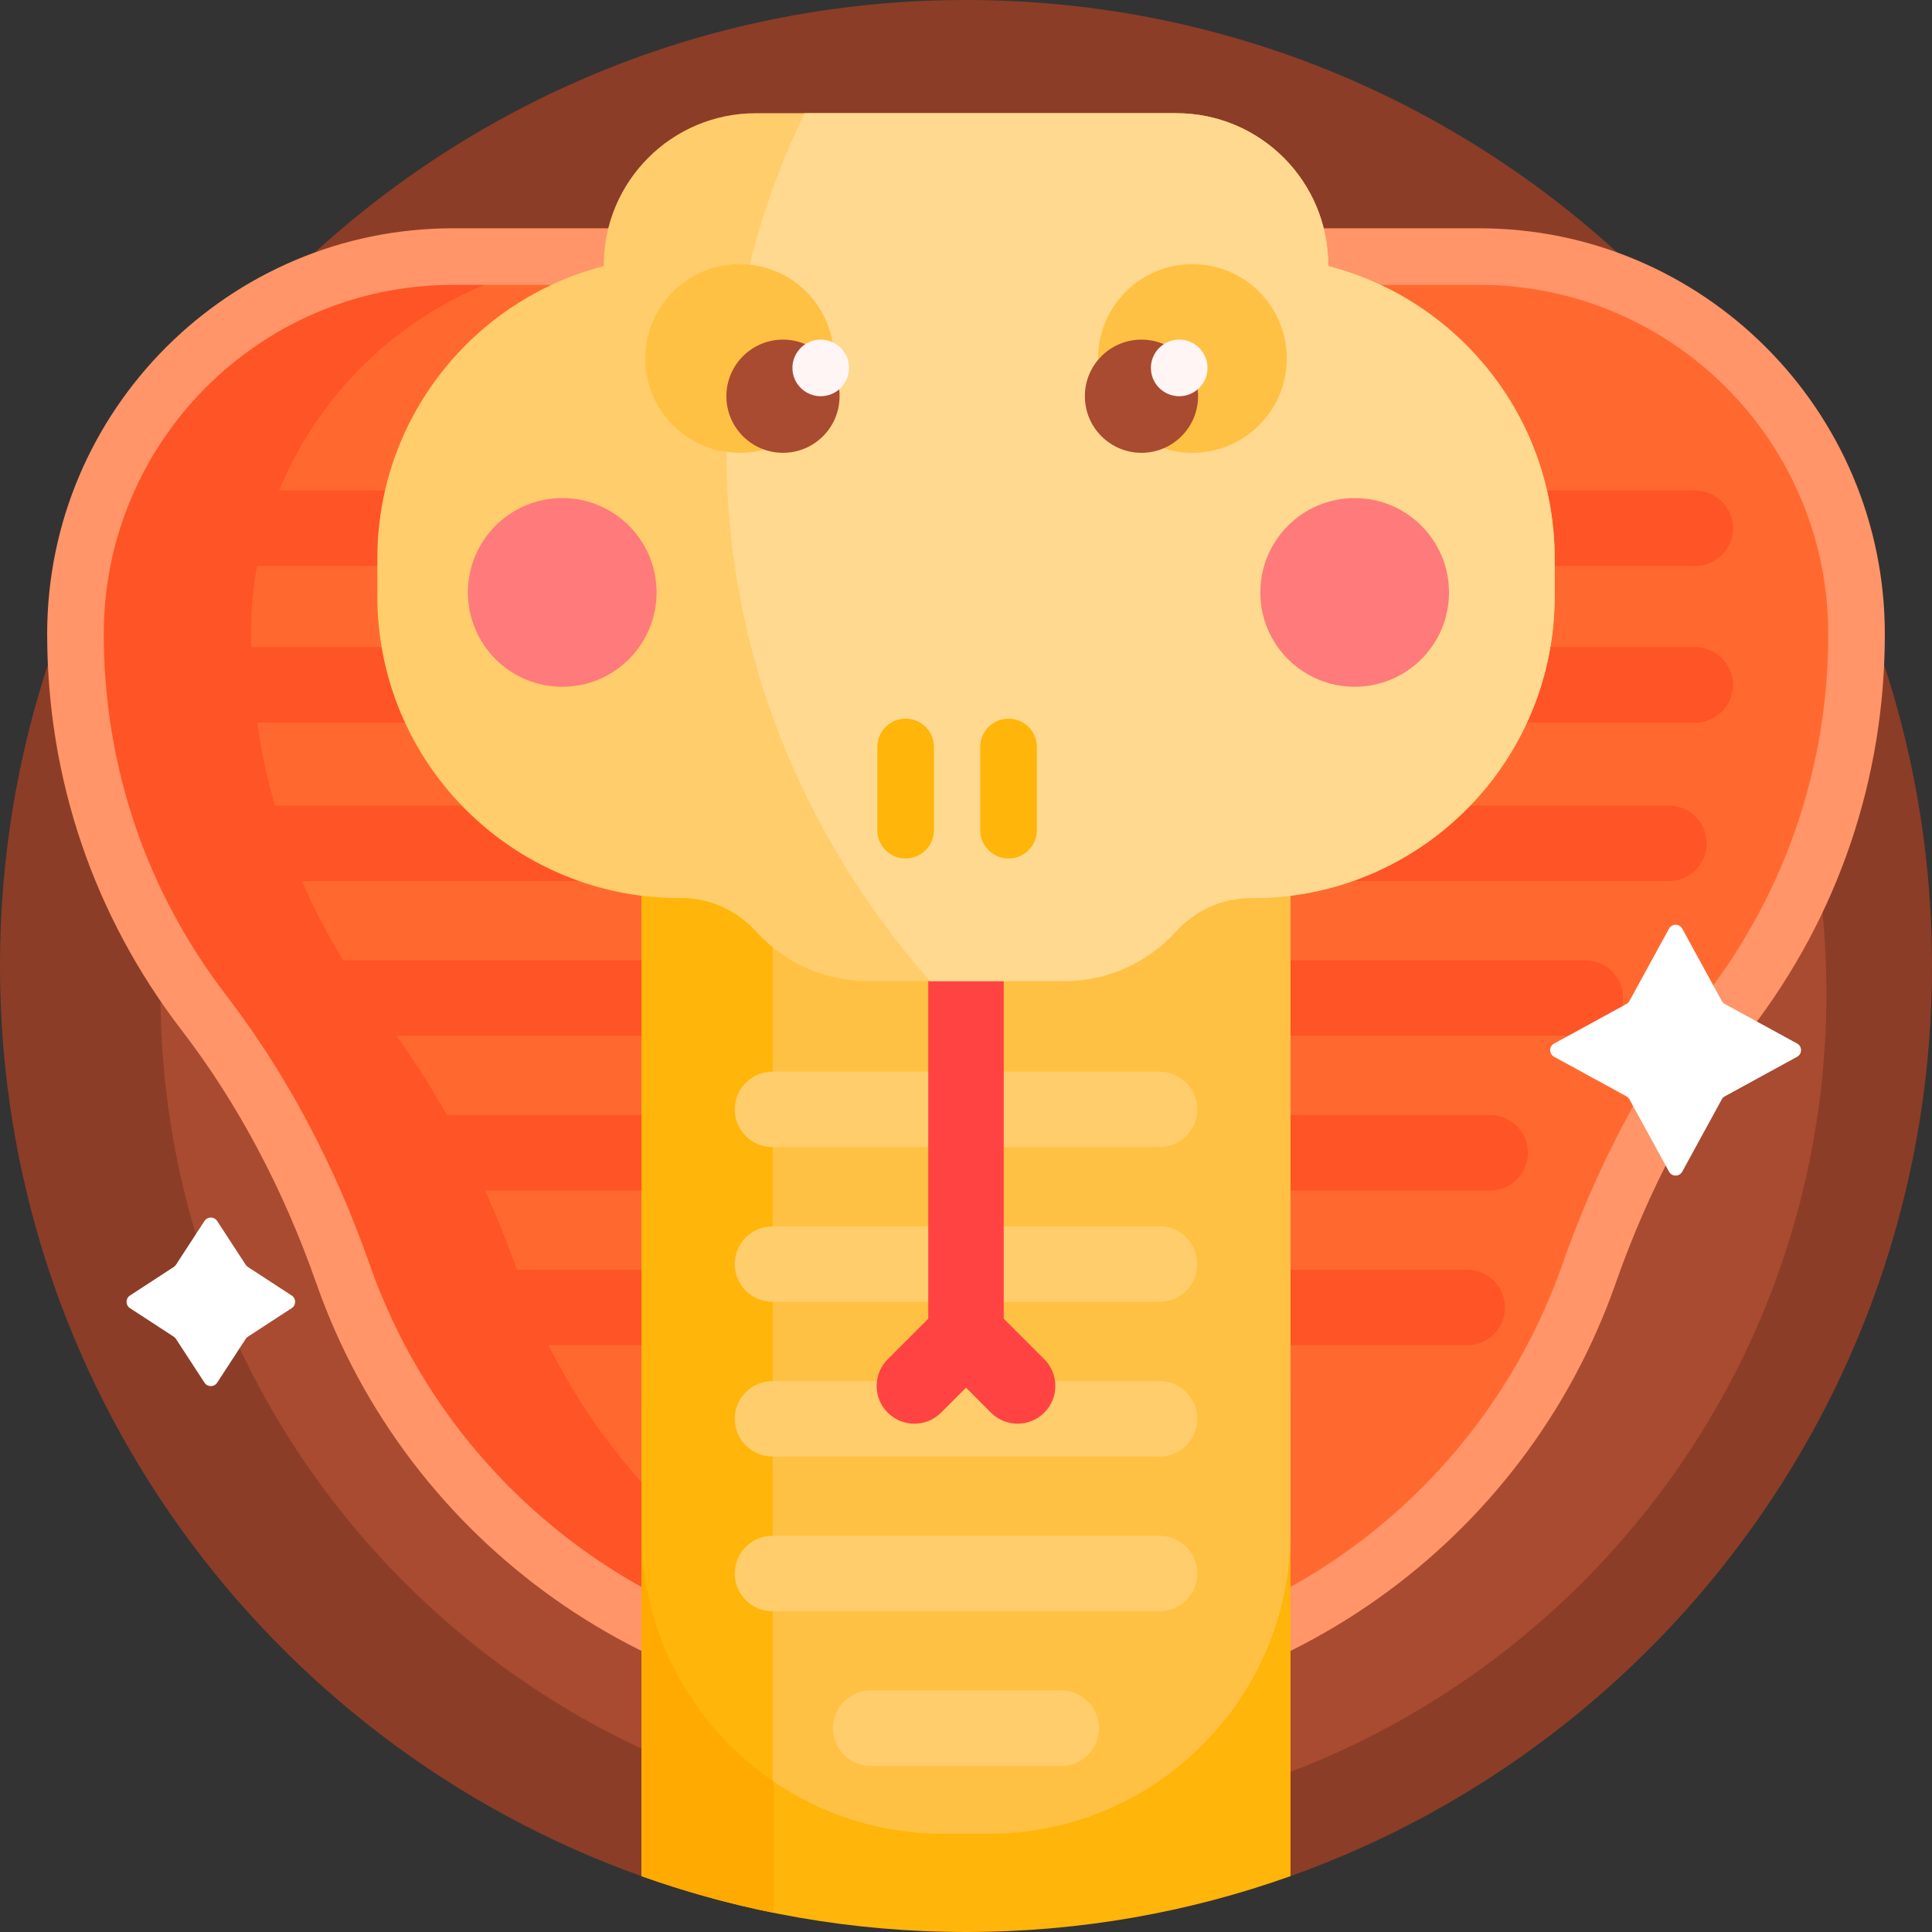<svg id="Capa_1" enable-background="new 0 0 512 512" height="512" viewBox="0 0 512 512" width="512" xmlns="http://www.w3.org/2000/svg"><rect x="0" y="0" width="512" height="512" fill="#333333" stroke="none"/><g><path d="m512 256c0 111.215-70.919 205.865-170 241.196-3.051 1.088-14.323-6.405-17.426-5.43-24.235 7.608-38.535 9.191-65.28 9.191-26.867 0-52.768-4.139-77.099-11.814-2.991-.944-9.253 9.102-12.195 8.053-99.081-35.331-170-129.981-170-241.196 0-141.385 114.615-256 256-256s256 114.615 256 256z" fill="#8c3d27"/><path d="m484.018 263.278c0 121.911-98.829 220.74-220.74 220.74s-220.74-98.829-220.74-220.74 98.829-220.74 220.74-220.74 220.74 98.829 220.74 220.74z" fill="#a94b30"/><path d="m492 168c0 37.772-12.692 72.579-34.043 100.39-16.03 20.879-28.158 44.406-36.871 69.245-22.548 64.276-83.761 110.365-155.739 110.365h-18.693c-71.978 0-133.191-46.089-155.739-110.365-8.713-24.839-20.841-48.366-36.871-69.245-21.352-27.811-34.044-62.618-34.044-100.39 0-55.228 44.772-100 100-100h272c55.228 0 100 44.772 100 100z" fill="#ff6930"/><path d="m459.255 181.5c0 5.523-4.477 10-10 10h-381.094c1.071 7.508 2.647 14.853 4.693 22h369.423c5.523 0 10 4.477 10 10 0 5.523-4.477 10-10 10h-362.265c3.161 7.301 6.835 14.329 10.976 21.037.285-.024.572-.037.863-.037h328.298c5.523 0 10 4.477 10 10 0 5.523-4.477 10-10 10h-315.079c4.834 6.762 9.282 13.776 13.36 21h276.485c5.523 0 10 4.477 10 10 0 5.523-4.477 10-10 10h-266.355c3.108 6.869 5.922 13.879 8.454 21h251.816c5.523 0 10 4.477 10 10 0 5.523-4.477 10-10 10h-243.441c25.075 50.315 75.092 86.019 133.861 90.922-4.584.382-9.221.578-13.903.578h-18.693c-71.978 0-133.192-46.089-155.739-110.365-8.713-24.839-20.841-48.366-36.871-69.245-21.352-27.811-34.044-62.618-34.044-100.39 0-55.229 44.772-100 100-100h46.5c-41.776 0-77.569 25.617-92.527 62h375.282c5.523 0 10 4.477 10 10s-4.477 10-10 10h-381.139c-1.061 5.839-1.616 11.855-1.616 18 0 1.169.012 2.336.036 3.5h382.719c5.523 0 10 4.477 10 10z" fill="#ff5426"/><path d="m392 60.5h-272c-59.276 0-107.5 48.224-107.5 107.5 0 38.333 12.309 74.626 35.594 104.957 14.887 19.39 26.912 41.986 35.743 67.16 24.209 69.014 89.64 115.383 162.816 115.383h18.693c73.176 0 138.607-46.369 162.816-115.383 8.831-25.174 20.856-47.771 35.743-67.16 23.286-30.331 35.595-66.624 35.595-104.957 0-59.276-48.224-107.5-107.5-107.5zm60.007 203.322c-15.856 20.654-28.641 44.652-37.999 71.33-22.104 63.012-81.846 105.348-148.661 105.348h-18.693c-66.815 0-126.558-42.336-148.662-105.348-9.358-26.678-22.143-50.676-37.999-71.33-21.257-27.687-32.493-60.822-32.493-95.822 0-51.005 41.495-92.5 92.5-92.5h272c51.005 0 92.5 41.495 92.5 92.5 0 35-11.236 68.135-32.493 95.822z" fill="#ff9568"/><path d="m342 497.196c-26.879 9.585-55.83 14.804-86 14.804s-59.121-5.219-86-14.804v-125.983c0-11.715 9.497-21.213 21.213-21.213h129.574c11.715 0 21.213 9.497 21.213 21.213z" fill="#ffb509"/><path d="m205 506.919c-11.992-2.424-23.68-5.687-35-9.723v-125.983c0-11.716 9.497-21.213 21.213-21.213h13.787z" fill="#fa0"/><path d="m212 476.395c-25.011-13.525-42-39.987-42-70.416v-205.979c0-30.429 16.989-56.891 42-70.416z" fill="#ffb509"/><path d="m342 200v205.979c0 44.183-35.817 80-80 80h-12c-16.797 0-32.385-5.177-45.255-14.022v-337.935c12.87-8.845 28.458-14.022 45.255-14.022h12c44.183 0 80 35.817 80 80z" fill="#ffc143"/><path d="m204.702 407h102.596c5.523 0 10 4.477 10 10 0 5.523-4.477 10-10 10h-102.596c-5.523 0-10-4.477-10-10 0-5.523 4.477-10 10-10zm-10-31c0 5.523 4.477 10 10 10h102.596c5.523 0 10-4.477 10-10 0-5.523-4.477-10-10-10h-102.596c-5.523 0-10 4.477-10 10zm0-41c0 5.523 4.477 10 10 10h102.596c5.523 0 10-4.477 10-10 0-5.523-4.477-10-10-10h-102.596c-5.523 0-10 4.477-10 10zm0-41c0 5.523 4.477 10 10 10h102.596c5.523 0 10-4.477 10-10 0-5.523-4.477-10-10-10h-102.596c-5.523 0-10 4.477-10 10zm26.043 164c0 5.523 4.477 10 10 10h50.511c5.523 0 10-4.477 10-10 0-5.523-4.477-10-10-10h-50.511c-5.523 0-10 4.477-10 10z" fill="#ffcd6b"/><path d="m276.75 374.36c-3.905 3.905-10.237 3.905-14.142 0l-6.608-6.608-6.608 6.608c-3.905 3.905-10.237 3.905-14.142 0s-3.905-10.237 0-14.142l10.75-10.75v-133.218c0-5.523 4.477-10 10-10s10 4.477 10 10v133.218l10.75 10.75c3.905 3.905 3.905 10.237 0 14.142z" fill="#ff4343"/><path d="m412 148v10c0 44.183-35.817 80-80 80h-.696c-7.561 0-14.646 3.356-19.74 8.943-7.315 8.023-17.851 13.057-29.564 13.057h-52c-11.713 0-22.249-5.034-29.564-13.057-5.094-5.587-12.179-8.943-19.74-8.943h-.696c-44.183 0-80-35.817-80-80v-10c0-37.198 25.388-68.466 59.781-77.423.129-.034.219-.149.219-.282 0-22.254 18.041-40.295 40.295-40.295h111.41c22.254 0 40.295 18.041 40.295 40.295 0 .133.09.248.219.282 34.393 8.957 59.781 40.225 59.781 77.423z" fill="#ffcd6b"/><path d="m412 148v10c0 44.183-35.817 80-80 80h-.696c-7.561 0-14.646 3.356-19.74 8.943-7.315 8.023-17.851 13.057-29.564 13.057h-35.605c-33.776-38.644-53.895-87.229-53.895-140 0-31.962 7.38-62.388 20.705-90h98.5c22.254 0 40.295 18.041 40.295 40.295 0 .133.09.249.219.282 34.393 8.957 59.781 40.225 59.781 77.423z" fill="#ffd98f"/><path d="m221 95c0 13.807-11.193 25-25 25s-25-11.193-25-25 11.193-25 25-25 25 11.193 25 25zm95-25c-13.807 0-25 11.193-25 25s11.193 25 25 25 25-11.193 25-25-11.193-25-25-25z" fill="#ffc143"/><path d="m222.5 105c0 8.284-6.716 15-15 15s-15-6.716-15-15 6.716-15 15-15 15 6.716 15 15zm80-15c-8.284 0-15 6.716-15 15s6.716 15 15 15 15-6.716 15-15-6.716-15-15-15z" fill="#a94b30"/><path d="m225 97.5c0 4.142-3.358 7.5-7.5 7.5s-7.5-3.358-7.5-7.5 3.358-7.5 7.5-7.5 7.5 3.358 7.5 7.5zm87.5-7.5c-4.142 0-7.5 3.358-7.5 7.5s3.358 7.5 7.5 7.5 7.5-3.358 7.5-7.5-3.358-7.5-7.5-7.5z" fill="#fff5f5"/><path d="m247.5 197.95v22.05c0 4.142-3.357 7.5-7.5 7.5s-7.5-3.358-7.5-7.5v-22.05c0-4.142 3.357-7.5 7.5-7.5s7.5 3.358 7.5 7.5zm19.779-7.5c-4.143 0-7.5 3.358-7.5 7.5v22.05c0 4.142 3.357 7.5 7.5 7.5s7.5-3.358 7.5-7.5v-22.05c0-4.142-3.357-7.5-7.5-7.5z" fill="#ffb509"/><path d="m174 157c0 13.807-11.193 25-25 25s-25-11.193-25-25 11.193-25 25-25 25 11.193 25 25zm185-25c-13.807 0-25 11.193-25 25s11.193 25 25 25 25-11.193 25-25-11.193-25-25-25z" fill="#ff7a7a"/><path d="m476.257 280.057-19.166 10.482c-.336.184-.612.459-.795.795l-10.482 19.166c-.759 1.387-2.751 1.387-3.51 0l-10.482-19.166c-.183-.336-.459-.611-.795-.795l-19.166-10.482c-1.387-.759-1.387-2.751 0-3.509l19.166-10.482c.336-.184.612-.459.795-.795l10.482-19.166c.759-1.387 2.751-1.387 3.51 0l10.482 19.166c.184.336.459.612.795.795l19.166 10.482c1.387.758 1.387 2.75 0 3.509zm-398.956 63.267-11.606-7.564c-.233-.152-.432-.351-.583-.583l-7.564-11.606c-.789-1.211-2.562-1.211-3.351 0l-7.564 11.606c-.152.233-.351.432-.583.583l-11.606 7.564c-1.21.789-1.21 2.562 0 3.351l11.606 7.564c.233.152.432.351.583.583l7.564 11.606c.789 1.211 2.562 1.211 3.351 0l7.564-11.606c.152-.233.351-.432.583-.583l11.606-7.564c1.211-.788 1.211-2.562 0-3.351z" fill="#fff"/></g></svg>
